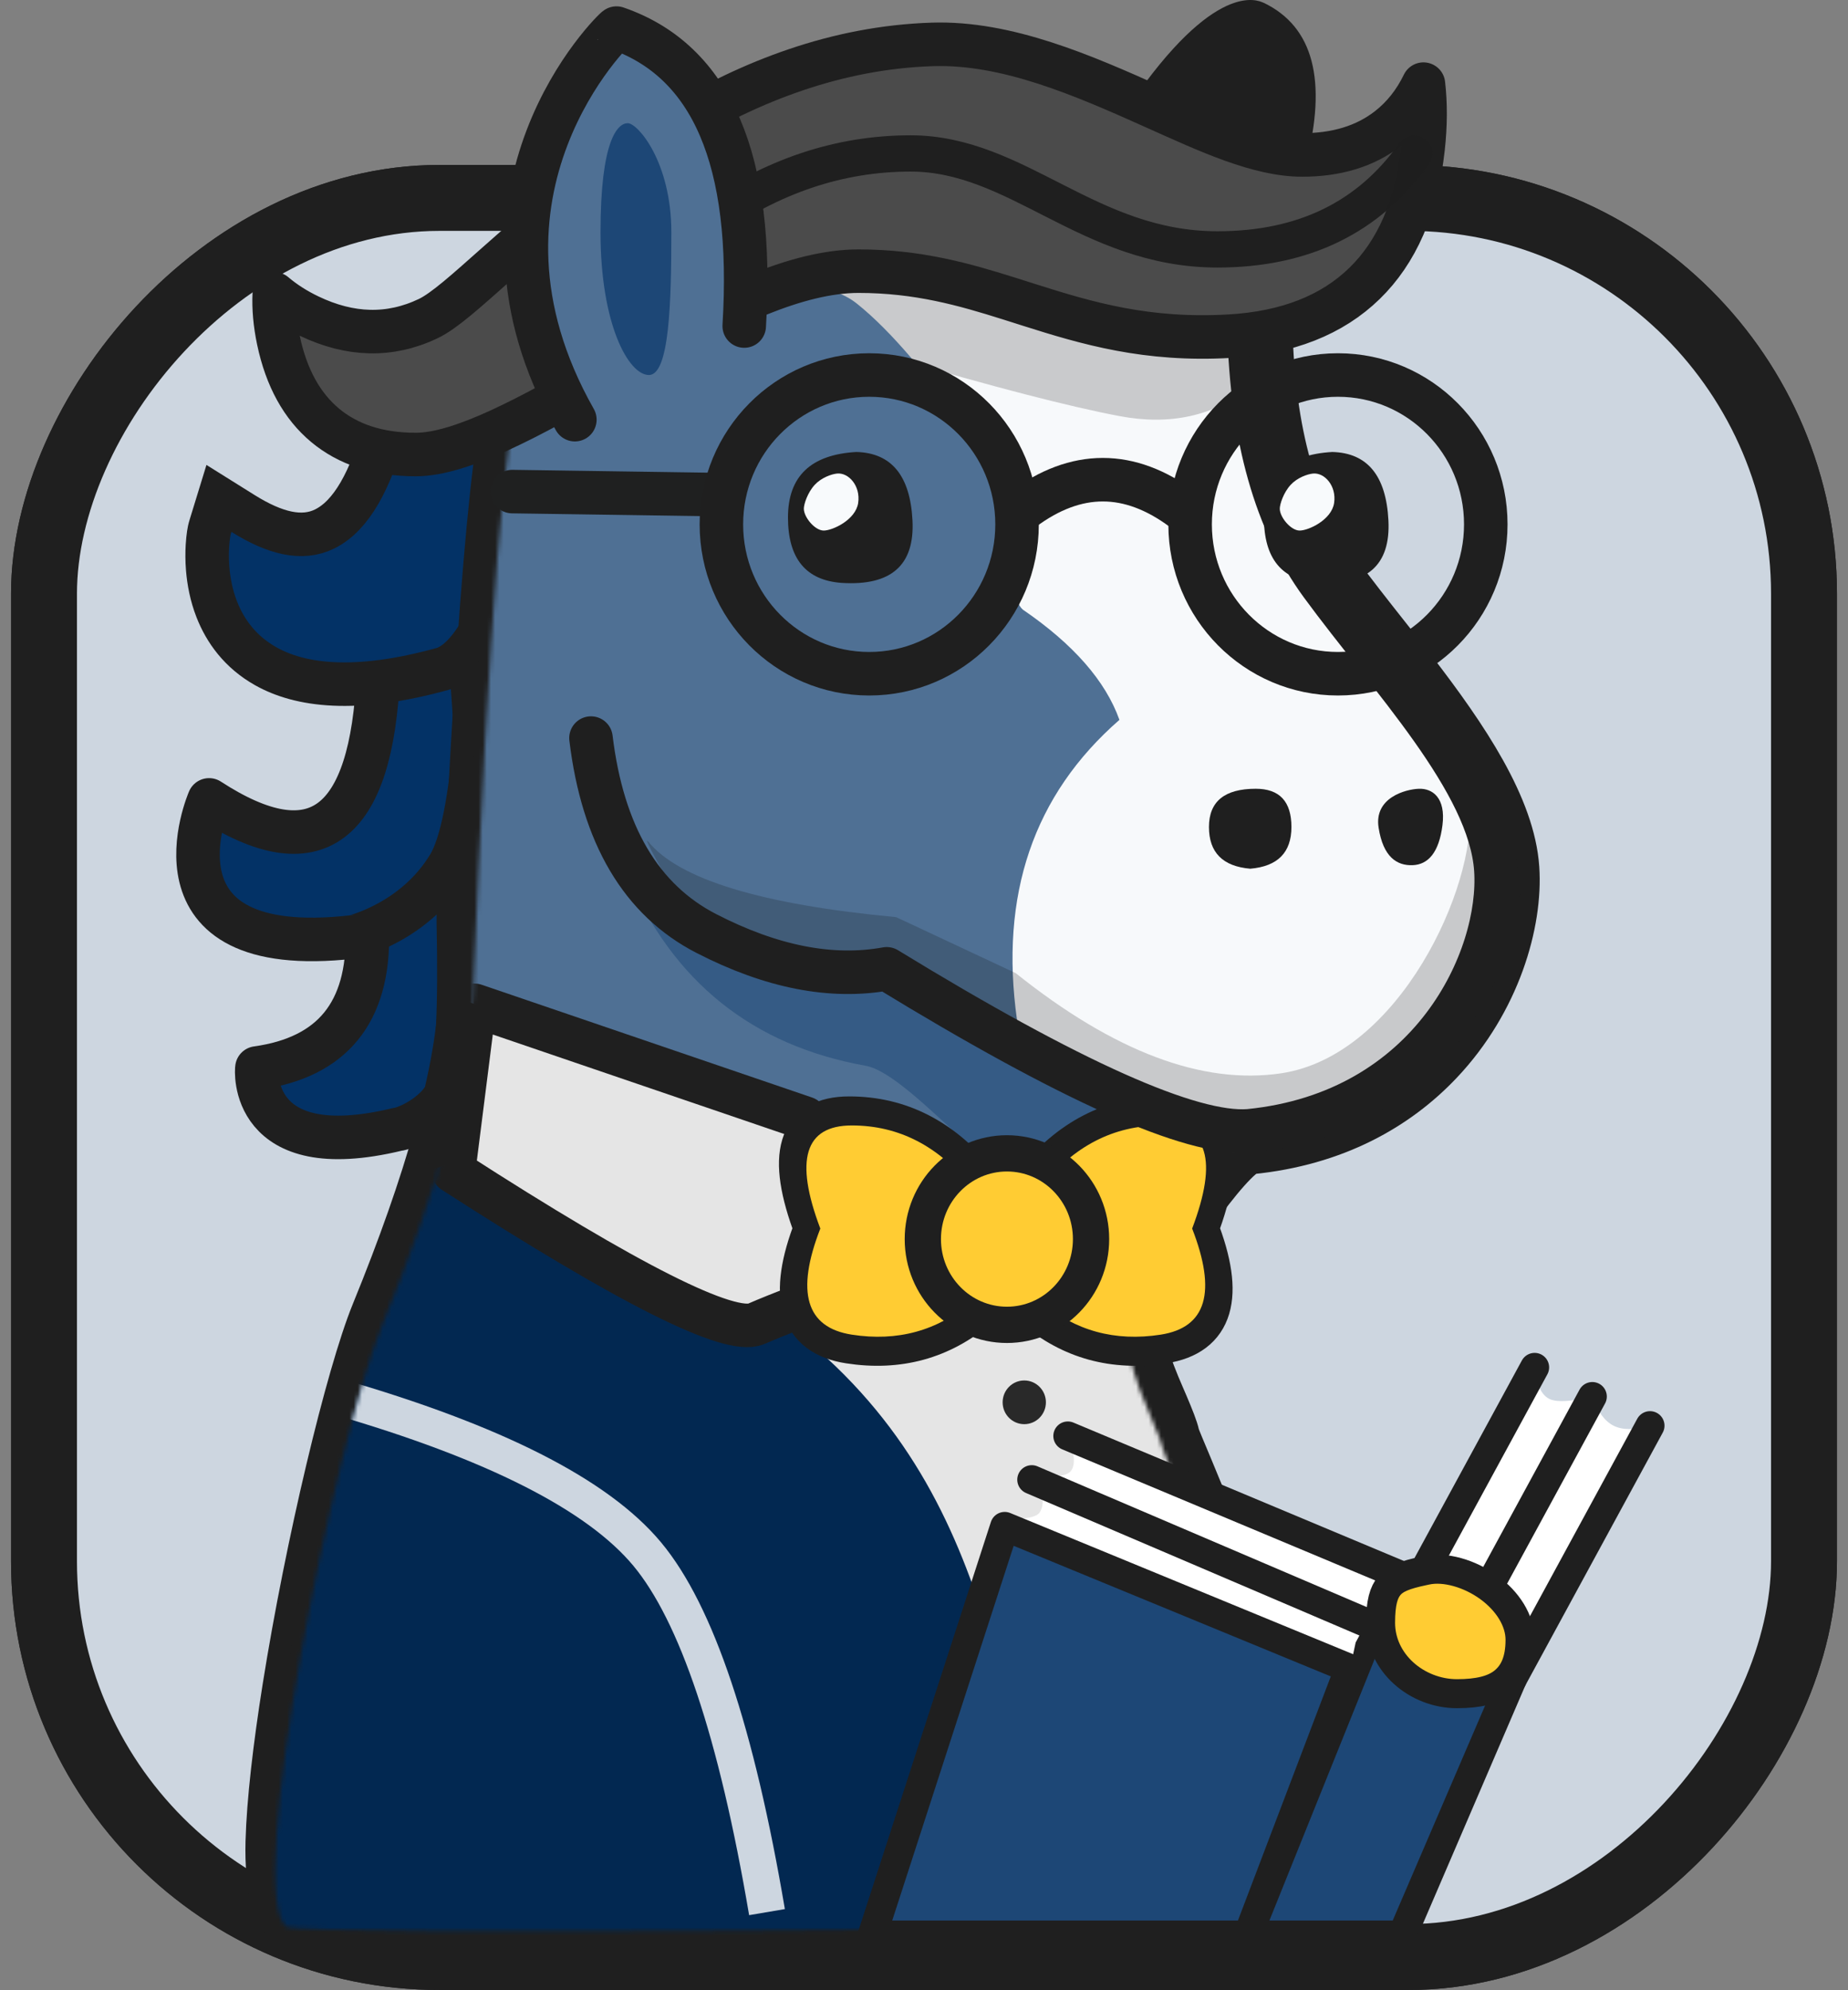 <?xml version="1.0" encoding="UTF-8"?>
<svg width="444px" height="478px" viewBox="0 0 444 478" version="1.1" xmlns="http://www.w3.org/2000/svg" xmlns:xlink="http://www.w3.org/1999/xlink">
    <rect x="0" y="0" width="444" height="478" fill="#808080" stroke="none"/>
    <title>rocky_splash</title>
    <defs>
        <rect id="path-1" x="0" y="47.528" width="422.857" height="422.472" rx="95.04"></rect>
        <rect id="path-3" x="0" y="47.528" width="422.857" height="422.472" rx="95.04"></rect>
        <path d="M171.895,0 C146.021,7.366 124.971,13.232 108.746,17.6 C92.521,21.968 76.071,23.655 59.399,22.662 C58.742,48.6 52.947,69.035 42.014,83.967 C25.614,106.365 1.528,131.237 0.085,152.444 C-1.358,173.651 15.415,210.801 59.399,215.18 C63.796,215.516 84.564,236.784 89.539,259.076 C91.747,268.969 82.651,284.48 81.629,289.199 C80.539,294.229 30.549,401.81 59.399,401.81 C86.969,401.914 284.706,404.036 287.469,401.81 C297.561,393.68 275.854,287.214 265.006,260.661 C251.792,228.317 244.675,202.605 243.655,183.524 C239.997,95.147 236.011,46.243 231.697,36.811 C227.383,27.379 207.449,15.108 171.895,0 Z" id="path-5"></path>
        <path d="M172.501,-4.544 C146.043,2.988 124.519,8.987 107.927,13.454 C91.336,17.92 74.516,19.645 57.467,18.63 C56.795,45.153 50.869,66.049 39.69,81.318 C22.92,104.221 -1.709,129.654 -3.185,151.339 C-4.66,173.024 12.491,211.013 57.467,215.491 C61.963,215.834 83.2,237.582 88.287,260.377 C90.545,270.493 81.244,286.354 80.198,291.179 C79.084,296.323 27.966,406.331 57.467,406.331 C85.659,406.437 287.857,408.607 290.683,406.331 C301.002,398.018 278.805,289.15 267.712,261.998 C254.2,228.924 246.923,202.632 245.879,183.12 C242.139,92.75 238.063,42.742 233.652,33.097 C229.241,23.452 208.857,10.905 172.501,-4.544 Z" id="path-7"></path>
        <path d="M39.66,14.813 C31.777,4.938 22.19,0 10.9,0 C-0.39,0 -2.91,8.253 3.342,24.759 C-2.605,40.038 -0.085,48.531 10.9,50.239 C21.885,51.947 31.472,49.32 39.66,42.36 L39.66,14.813 Z" id="path-9"></path>
        <path d="M39.66,14.813 C31.777,4.938 22.19,0 10.9,0 C-0.39,0 -2.91,8.253 3.342,24.759 C-2.605,40.038 -0.085,48.531 10.9,50.239 C21.885,51.947 31.472,49.32 39.66,42.36 L39.66,14.813 Z" id="path-11"></path>
    </defs>
    <g id="Main" stroke="none" stroke-width="1" fill="none" fill-rule="evenodd">
        <g id="rocky" transform="translate(10.571, 0)">
            <g id="rocky-wrapper" transform="translate(-0, 0)">
                <mask id="mask-2" fill="white">
                    <use xlink:href="#path-1" transform="translate(211.429, 258.764) scale(-1, 1) translate(-211.429, -258.764)"></use>
                </mask>
                <use id="bg-border" stroke="#1F1F1F" stroke-width="15.84" transform="translate(211.429, 258.764) scale(-1, 1) translate(-211.429, -258.764)" xlink:href="#path-1"></use>
                <mask id="mask-4" fill="white">
                    <use xlink:href="#path-3" transform="translate(211.429, 258.764) scale(-1, 1) translate(-211.429, -258.764)"></use>
                </mask>
                <use id="rocky-bg-color" stroke="#1F1F1F" stroke-width="15.84" fill="#CDD6E0" transform="translate(211.429, 258.764) scale(-1, 1) translate(-211.429, -258.764)" xlink:href="#path-3"></use>
                <g id="horse" transform="translate(211.429, 232.36) scale(-1, 1) translate(-211.429, -232.36)translate(37, 0)">
                    <path d="M82.666,39.307 C77.5,19.327 80.863,6.457 92.755,0.698 C92.985,0.786 102.103,-5.835 121.35,20.002" id="right-ear-copy" fill="#1F1F1F"></path>
                    <path d="M308.165,223.928 C307.755,243.119 316.601,253.973 334.704,256.491 C334.814,256.621 336.78,279.89 300.966,271.234 C299.305,271.129 290.458,267.751 288.184,260.328 C286.493,254.807 285.87,241.845 286.313,221.44 L286.313,209.71 L308.165,223.928 Z" id="curl-3-copy" stroke="#1F1F1F" stroke-width="10.454" fill="#033266" stroke-linecap="round" stroke-linejoin="round"></path>
                    <path d="M305.53,161.796 C307.117,198.591 320.671,208.693 346.194,192.103 C346.194,192.103 363.076,230.771 311.836,225.038 C311.534,225.034 296.768,221.542 288.54,207.801 C285.562,202.827 283.427,192.215 282.136,175.963 L283.704,153.4 L305.53,161.796 Z" id="curl-2-copy" stroke="#1F1F1F" stroke-width="10.454" fill="#033266" stroke-linejoin="round"></path>
                    <path d="M267.052,92.871 L303.927,102.866 C307.469,115.391 311.949,123.793 318.361,127.007 C323.888,129.776 330.486,128.04 338.06,123.304 L343.828,119.698 L345.827,126.201 C346.126,127.172 346.22,127.689 346.315,128.339 C346.422,129.071 346.529,130.025 346.594,131.148 C346.683,132.683 346.696,134.545 346.531,136.589 C346.288,139.599 345.657,142.992 344.352,146.335 C342.33,151.511 338.734,156.552 332.565,160.018 C324.45,164.577 311.337,166.558 289.901,160.597 C283.661,158.591 276.464,147.415 270.417,122.844 L267.052,92.871 Z" id="curl-1-copy" stroke="#1F1F1F" stroke-width="10.454" fill="#033266"></path>
                    <g id="Group-Copy" transform="translate(36.951, 56.396)">
                        <mask id="mask-6" fill="white">
                            <use xlink:href="#path-5"></use>
                        </mask>
                        <path stroke="#1F1F1F" stroke-width="10.454" d="M172.237,-5.531 C172.802,-5.293 173.369,-5.053 173.94,-4.811 C211.641,11.21 231.918,24.726 236.451,34.637 C240.822,44.195 245.167,93.669 248.878,183.303 C249.887,201.966 256.934,227.083 269.845,258.684 C276.032,273.828 285.753,314.62 291.204,348.866 C293.469,363.099 294.997,376.205 295.262,385.894 C295.571,397.161 293.356,403.78 290.749,405.881 C288.465,407.72 155.52,407.794 90.347,407.266 C75.667,407.147 64.55,407.057 59.387,407.037 C55.903,407.035 53.165,405.984 51.005,404.237 C48.876,402.514 47.257,400.021 46.294,396.738 C44.755,391.498 44.959,383.802 46.584,374.763 C51.098,349.655 66.126,313.304 73.176,296.311 C75.056,291.777 76.366,288.805 76.52,288.092 C76.85,286.568 77.862,284.047 79.165,280.978 C81.665,275.092 85.825,266.432 84.438,260.214 C82.565,251.824 78.243,243.61 73.544,236.767 C73.37,236.514 73.196,236.262 73.022,236.011 L72.498,235.261 C66.897,227.299 61.075,220.551 59.002,220.393 C38.498,218.353 23.571,209.744 13.264,198.842 C-0.607,184.171 -6.027,165.271 -5.13,152.089 C-4.124,137.302 6.995,120.669 19.641,104.288 L20.569,103.089 C20.879,102.69 21.19,102.291 21.501,101.892 L22.438,100.697 L23.541,99.293 L24.643,97.895 C25.103,97.313 25.562,96.731 26.021,96.15 C30.103,90.982 34.143,85.869 37.796,80.879 C48.202,66.668 53.549,47.174 54.173,22.53 C54.22,20.664 54.239,18.825 54.232,17.018 C56.051,17.193 57.877,17.335 59.709,17.445 C75.818,18.404 91.711,16.773 107.387,12.553 C123.594,8.19 144.62,2.33 170.464,-5.027 C171.057,-5.196 171.648,-5.364 172.237,-5.531 Z"></path>
                        <mask id="mask-8" fill="white">
                            <use xlink:href="#path-7"></use>
                        </mask>
                        <use id="main-border" stroke="#1F1F1F" stroke-width="5.28" fill="#F7F9FB" stroke-linecap="round" stroke-linejoin="round" xlink:href="#path-7"></use>
                        <path d="M59.106,36.629 C67.904,43.531 78.377,45.832 90.524,43.531 C102.672,41.23 120.843,36.525 145.038,29.416 L161.999,11.845 L145.038,9.664 L113.729,20.876 L59.106,22.662 L59.106,36.629 Z" id="forhead" fill="#C9CACC" mask="url(#mask-8)"></path>
                        <polygon id="shirt" fill="#E5E5E5" mask="url(#mask-8)" points="81.261 283.101 89.539 257.427 160.416 239.267 185.824 291.534 101.093 372.254 73.54 293.867"></polygon>
                        <path d="M252.47,223.477 C211.329,238.582 183.892,251.394 170.159,261.913 C116.991,302.634 121.074,359.258 101.093,408.323 C73.653,475.706 147.731,472.206 323.328,397.824 L270.317,228.857 L252.47,223.477 Z" id="Path-63" fill="#022851" mask="url(#mask-8)"></path>
                        <path d="M62.423,219.531 L69.013,246.176 L128.179,235.433 L176.029,209.657 L207.925,198.066 C223.712,192.649 234.049,189.043 238.936,187.247 C239.87,186.903 240.755,186.575 241.591,186.261 C248.993,183.486 252.617,181.853 252.466,181.363 L249.224,121.113 L243.846,77.529 L236.153,32.099 L209.65,17.215 C194.716,15.834 182.605,14.554 173.317,13.375 C169.384,12.876 160.343,11.133 153.584,16.539 C136.402,30.281 117.916,61.242 117.101,62.381 C115.964,63.967 118.237,86.177 113.729,90.016 C101.602,98.306 93.867,107.13 90.524,116.489 C111.173,134.488 119.372,158.537 115.121,188.636 C115.384,191.034 97.818,201.332 62.423,219.531 Z" id="bluehead-shading" fill="#4F7094" mask="url(#mask-8)"></path>
                        <path d="M208.793,153.721 C197.743,179.43 178.647,194.709 151.505,199.558 C140.039,201.606 115.047,234.909 101.093,236.402 C87.139,237.894 98.01,214.872 91.233,215.24 C84.944,215.582 86.626,216.993 96.279,219.473 L93.11,206.761 L122.956,188.197 L161.742,176.275 L180.716,171.435 L196.501,157.661 L206.47,152.496 L208.793,153.721 Z" id="underjaw-shading" fill="#355B85" mask="url(#mask-8)"></path>
                        <path d="M6.403,137.639 C4.746,156.326 23.219,197.096 51.621,201.362 C70.556,204.206 91.828,196.192 115.438,177.319 L144.168,163.867 C176.521,160.834 196.375,154.787 203.73,145.725 C205.215,144.06 200.91,151.998 190.816,169.538 L144.221,180.274 L100.582,201.362 L53.978,214.953 L10.885,194.517 L2.056,169.538 L-1.829,153.263 L3.46,134.911 C6.527,124.271 7.508,125.18 6.403,137.639 Z" id="snoutshading" fill-opacity="0.2" fill="#0E0E0E" mask="url(#mask-8)"></path>
                        <path d="M175.2,402.823 C182.517,359.718 192.122,331.041 204.016,316.791 C215.909,302.541 240.752,289.943 278.546,278.998" id="Path-64" stroke="#CDD6E0" stroke-width="8.712" mask="url(#mask-8)"></path>
                        <path d="M166.026,212.146 L245.458,185.04 L250.51,224.95 C208.4,252.08 184.156,264.275 177.776,261.536 C171.397,258.797 165.61,256.638 160.416,255.06 L162.545,216.767 L166.026,212.146 Z" id="collar" stroke="#1F1F1F" stroke-width="10.454" fill="#E5E5E5" stroke-linejoin="round" mask="url(#mask-8)"></path>
                    </g>
                    <g id="bowtie" transform="translate(105.293, 268.542)">
                        <g id="bowtie-left">
                            <path d="M42.395,15.834 C33.968,5.278 23.72,0 11.652,0 C-0.417,0 -3.11,8.822 3.572,26.467 C-2.784,42.799 -0.091,51.878 11.652,53.703 C23.394,55.529 33.642,52.722 42.395,45.281 L42.395,15.834 Z" id="bowtie-border" stroke="#1F1F1F" stroke-width="10.454"></path>
                            <g id="bowtie-inner" transform="translate(1.368, 1.75)">
                                <mask id="mask-10" fill="white">
                                    <use xlink:href="#path-9"></use>
                                </mask>
                                <use id="bowtie-wing" fill="#FFCC33" xlink:href="#path-9"></use>
                            </g>
                        </g>
                        <path d="M98.757,15.834 C90.33,5.278 80.082,0 68.013,0 C55.945,0 53.251,8.822 59.934,26.467 C53.577,42.799 56.27,51.878 68.013,53.703 C79.756,55.529 90.004,52.722 98.757,45.281 L98.757,15.834 Z" id="bowtie-border" stroke="#1F1F1F" stroke-width="10.454" transform="translate(77.559, 27.122) scale(-1, 1) translate(-77.559, -27.122)"></path>
                        <g id="bowtie-inner" transform="translate(77.559, 27.122) scale(-1, 1) translate(-77.559, -27.122)translate(57.729, 1.75)">
                            <mask id="mask-12" fill="white">
                                <use xlink:href="#path-11"></use>
                            </mask>
                            <use id="bowtie-wing" fill="#FFCC33" xlink:href="#path-11"></use>
                        </g>
                        <ellipse id="bowtie-circle" stroke="#1F1F1F" stroke-width="8.712" fill="#FFCC33" cx="49.209" cy="29.043" rx="20.208" ry="20.594"></ellipse>
                    </g>
                    <path d="M96.349,79.059 C95.693,104.996 89.898,125.431 78.965,140.363 C62.565,162.761 38.479,187.634 37.036,208.84 C35.593,230.047 52.366,267.197 96.349,271.577 C110.232,272.635 139.246,259.666 183.392,232.672 C196.624,235.075 211.07,232.248 226.729,224.192 C242.388,216.135 251.626,200.491 254.443,177.258" id="face-line-copy" stroke="#1F1F1F" stroke-width="10.454" stroke-linecap="round" stroke-linejoin="round"></path>
                    <g id="eye-keyframe" transform="translate(62.81, 108.549)">
                        <g id="right-eye" transform="translate(114.35, 0)">
                            <path d="M13.515,0 C5.076,0.224 0.583,5.705 0.036,16.443 C-0.511,27.181 5.149,32.181 17.015,31.443 C25.638,30.842 29.95,25.604 29.95,15.73 C29.95,5.855 24.471,0.612 13.515,0 Z" id="Path-55" fill="#1F1F1F"></path>
                            <path d="M18.181,5.181 C15.391,4.886 12.473,8.148 13.082,12.235 C13.692,16.321 19.242,18.87 21.368,18.87 C23.493,18.87 26.14,15.66 26.14,13.616 C26.14,12.553 25.251,9.751 23.515,7.881 C21.915,6.157 19.52,5.323 18.181,5.181 Z" id="Path-56" fill="#F8FAFC"></path>
                        </g>
                        <g id="left-eye">
                            <path d="M13.515,0 C5.076,0.224 0.583,5.705 0.036,16.443 C-0.511,27.181 5.149,32.181 17.015,31.443 C25.638,30.842 29.95,25.604 29.95,15.73 C29.95,5.855 24.471,0.612 13.515,0 Z" id="Path-55" fill="#1F1F1F"></path>
                            <path d="M18.181,5.181 C15.391,4.886 12.473,8.148 13.082,12.235 C13.692,16.321 19.242,18.87 21.368,18.87 C23.493,18.87 26.14,15.66 26.14,13.616 C26.14,12.553 25.251,9.751 23.515,7.881 C21.915,6.157 19.52,5.323 18.181,5.181 Z" id="Path-56" fill="#F8FAFC"></path>
                        </g>
                    </g>
                    <g id="glasses" transform="translate(39.455, 90.065)" stroke-width="10.454">
                        <path d="M72.807,32.283 C79.21,27.521 85.613,25.14 92.016,25.14 C98.419,25.14 104.822,27.521 111.225,32.283" id="Path-52" stroke="#1F1F1F"></path>
                        <line x1="183.32" y1="28.731" x2="233.897" y2="27.996" id="Path-53" stroke="#1F2020" stroke-linecap="round"></line>
                        <ellipse id="Oval" stroke="#1F1F1F" cx="35.518" cy="35.87" rx="35.518" ry="35.87"></ellipse>
                        <ellipse id="Oval-Copy" stroke="#1F1F1F" cx="148.135" cy="35.87" rx="35.518" ry="35.87"></ellipse>
                    </g>
                    <g id="hair" transform="translate(56.649, 15.859)" stroke="#1F1F1F" stroke-linejoin="round">
                        <path d="M62.552,9.853 C79.575,2.22 97.885,-5.77 115.762,-5.197 C162.091,-3.713 198.088,27.724 220.329,47.421 C227.468,53.744 232.992,58.8 236.904,60.662 C246.11,65.045 255.647,64.777 265.513,60.051 C268.685,58.531 271.477,56.749 273.883,54.702 C274.046,58.148 273.724,61.859 272.887,65.841 C270.966,74.973 267.139,81.712 261.703,86.257 C256.213,90.847 248.985,93.301 239.891,93.301 C229.008,93.301 212.548,84.343 194.448,73.98 C193.281,73.312 192.108,72.64 190.93,71.967 L189.672,71.25 C187.999,70.297 186.314,69.343 184.621,68.394 C184.383,68.26 184.145,68.127 183.914,67.998 L182.477,67.198 C165.756,57.923 148.342,49.264 133.512,49.264 C119.189,49.264 108.074,52.456 97.206,55.88 L95.629,56.379 C95.104,56.546 94.578,56.713 94.052,56.881 L92.469,57.384 C78.479,61.824 64.23,66.017 44.388,64.881 C30.432,64.083 19.672,59.739 11.934,52.204 C4.241,44.713 -0.568,33.944 -2.137,19.701 C-2.745,14.18 -2.764,9.064 -2.217,4.346 C-0.125,8.661 2.686,12.222 6.264,14.999 C11.807,19.301 18.719,21.355 26.928,21.355 C37.417,21.355 49.565,15.677 62.552,9.853 Z" id="mohawk-outline" stroke-width="10.454" fill="#4B4B4B"></path>
                        <path d="M0,20.991 C10.858,36.355 26.617,44.037 47.277,44.037 C78.266,44.037 95.246,20.991 120.994,20.991 C138.159,20.991 154.426,26.464 169.794,37.411" id="mohawk-strip" stroke-opacity="0.99" stroke-width="8.712" stroke-linecap="round"></path>
                    </g>
                    <g id="left-ear" transform="translate(217.268, 6.745)">
                        <path d="M0.354,71.556 C-2.092,31.753 8.137,7.901 31.04,0.001 C31.19,-0.249 72.114,39.228 41.045,94.045" stroke="#1F1F1F" stroke-width="10.454" fill="#4F7094" stroke-linecap="round" stroke-linejoin="round"></path>
                        <path d="M28.341,22.842 C25.887,22.842 17.865,32.231 17.865,49.045 C17.865,65.859 18.332,83.32 23.248,83.32 C28.164,83.32 34.883,71.134 34.883,49.045 C34.883,26.957 30.795,22.842 28.341,22.842 Z" id="inner-ear" fill="#1D4776"></path>
                    </g>
                    <g id="nose-holes-copy" transform="translate(49.731, 189.429)" fill="#1F1F1F">
                        <path d="M5.819,0.005 C2.536,-0.121 -0.697,2.158 0.131,8.738 C0.959,15.317 3.574,18.212 7.297,18.355 C11.02,18.498 14.37,16.462 15.479,9.327 C16.587,2.193 9.102,0.131 5.819,0.005 Z" id="Path-58"></path>
                        <path d="M44.995,0 C52.487,0 56.233,3.06 56.233,9.181 C56.233,15.302 52.926,18.642 46.312,19.201 C39.717,18.642 36.42,15.302 36.42,9.181 C36.42,3.06 39.278,0 44.995,0 Z" id="Path-59"></path>
                    </g>
                    <g id="book" transform="translate(0, 328.395)">
                        <path d="M0,13.998 C3.699,15.081 6.62,15.081 8.765,13.998 C10.91,12.915 12.608,10.582 13.861,6.999 C18.846,8.203 22.238,8.416 24.036,7.637 C25.834,6.858 27.062,4.644 27.721,0.996 L52.494,47.313 L41.327,53.13 L30.411,66.248 L2.252,19.75 L0,13.998 Z" id="page-color" fill="#FFFFFF"></path>
                        <polygon id="book-binding" stroke="#1F1F1F" stroke-width="6.97" fill="#1D4776" stroke-linejoin="round" points="62.705 52.133 96.599 136.324 59.522 136.324 33.102 74.88 50.229 77.818 60.246 71.801"></polygon>
                        <line x1="46.962" y1="67.881" x2="13.861" y2="6.999" id="page-liner" stroke="#1F1F1F" stroke-width="6.97" stroke-linecap="round" stroke-linejoin="round"></line>
                        <line x1="60.823" y1="60.882" x2="27.721" y2="-1.34037232e-15" id="page-liner" stroke="#1F1F1F" stroke-width="6.97" stroke-linecap="round" stroke-linejoin="round"></line>
                        <path d="M139.873,16.47 C138.297,20.406 138.007,23.152 139.005,24.709 C140.501,27.044 146.95,25.617 146.599,26.968 C146.248,28.32 145.144,32.459 146.599,34.784 C148.054,37.11 155.607,35.64 153.623,38.195 C152.301,39.898 125.17,51.538 72.23,73.115 L70.716,66.061 L62.552,50.918 L134.037,18.587 L139.873,16.47 Z" id="page-color" fill="#FFFFFF"></path>
                        <path d="M38.714,52.848 C43.367,49.461 49.296,47.795 53.675,48.724 C53.926,48.777 54.171,48.828 54.408,48.878 C58.887,49.821 61.203,50.725 62.638,52.441 C63.957,54.018 64.732,56.437 64.732,61.326 C64.732,66.102 62.601,70.329 59.244,73.39 C55.845,76.49 51.187,78.365 46.385,78.365 C41.284,78.365 37.607,77.491 35.171,75.517 C32.77,73.571 31.224,70.543 31.224,65.415 C31.224,60.739 34.252,56.097 38.714,52.848 Z" id="book-binding-outer" stroke="#1F1F1F" stroke-width="6.97" fill="#FFCC33"></path>
                        <polygon id="book-panel" stroke="#1F1F1F" stroke-width="6.97" fill="#1D4776" stroke-linejoin="round" points="96.599 136.324 186.855 136.324 155.041 38.195 72.23 72.28"></polygon>
                        <line x1="59.522" y1="50.103" x2="139.873" y2="16.47" id="page-liner" stroke="#1F1F1F" stroke-width="6.97" stroke-linecap="round" stroke-linejoin="round"></line>
                        <line x1="64.85" y1="62.721" x2="148.536" y2="26.968" id="page-liner" stroke="#1F1F1F" stroke-width="6.97" stroke-linecap="round" stroke-linejoin="round"></line>
                        <line x1="33.102" y1="74.88" x2="-1.34583e-17" y2="13.998" id="page-liner" stroke="#1F1F1F" stroke-width="6.97" stroke-linecap="round" stroke-linejoin="round"></line>
                    </g>
                    <ellipse id="tuxedo" fill="#292929" cx="150.339" cy="336.783" rx="5.198" ry="5.249"></ellipse>
                </g>
            </g>
        </g>
    </g>
</svg>